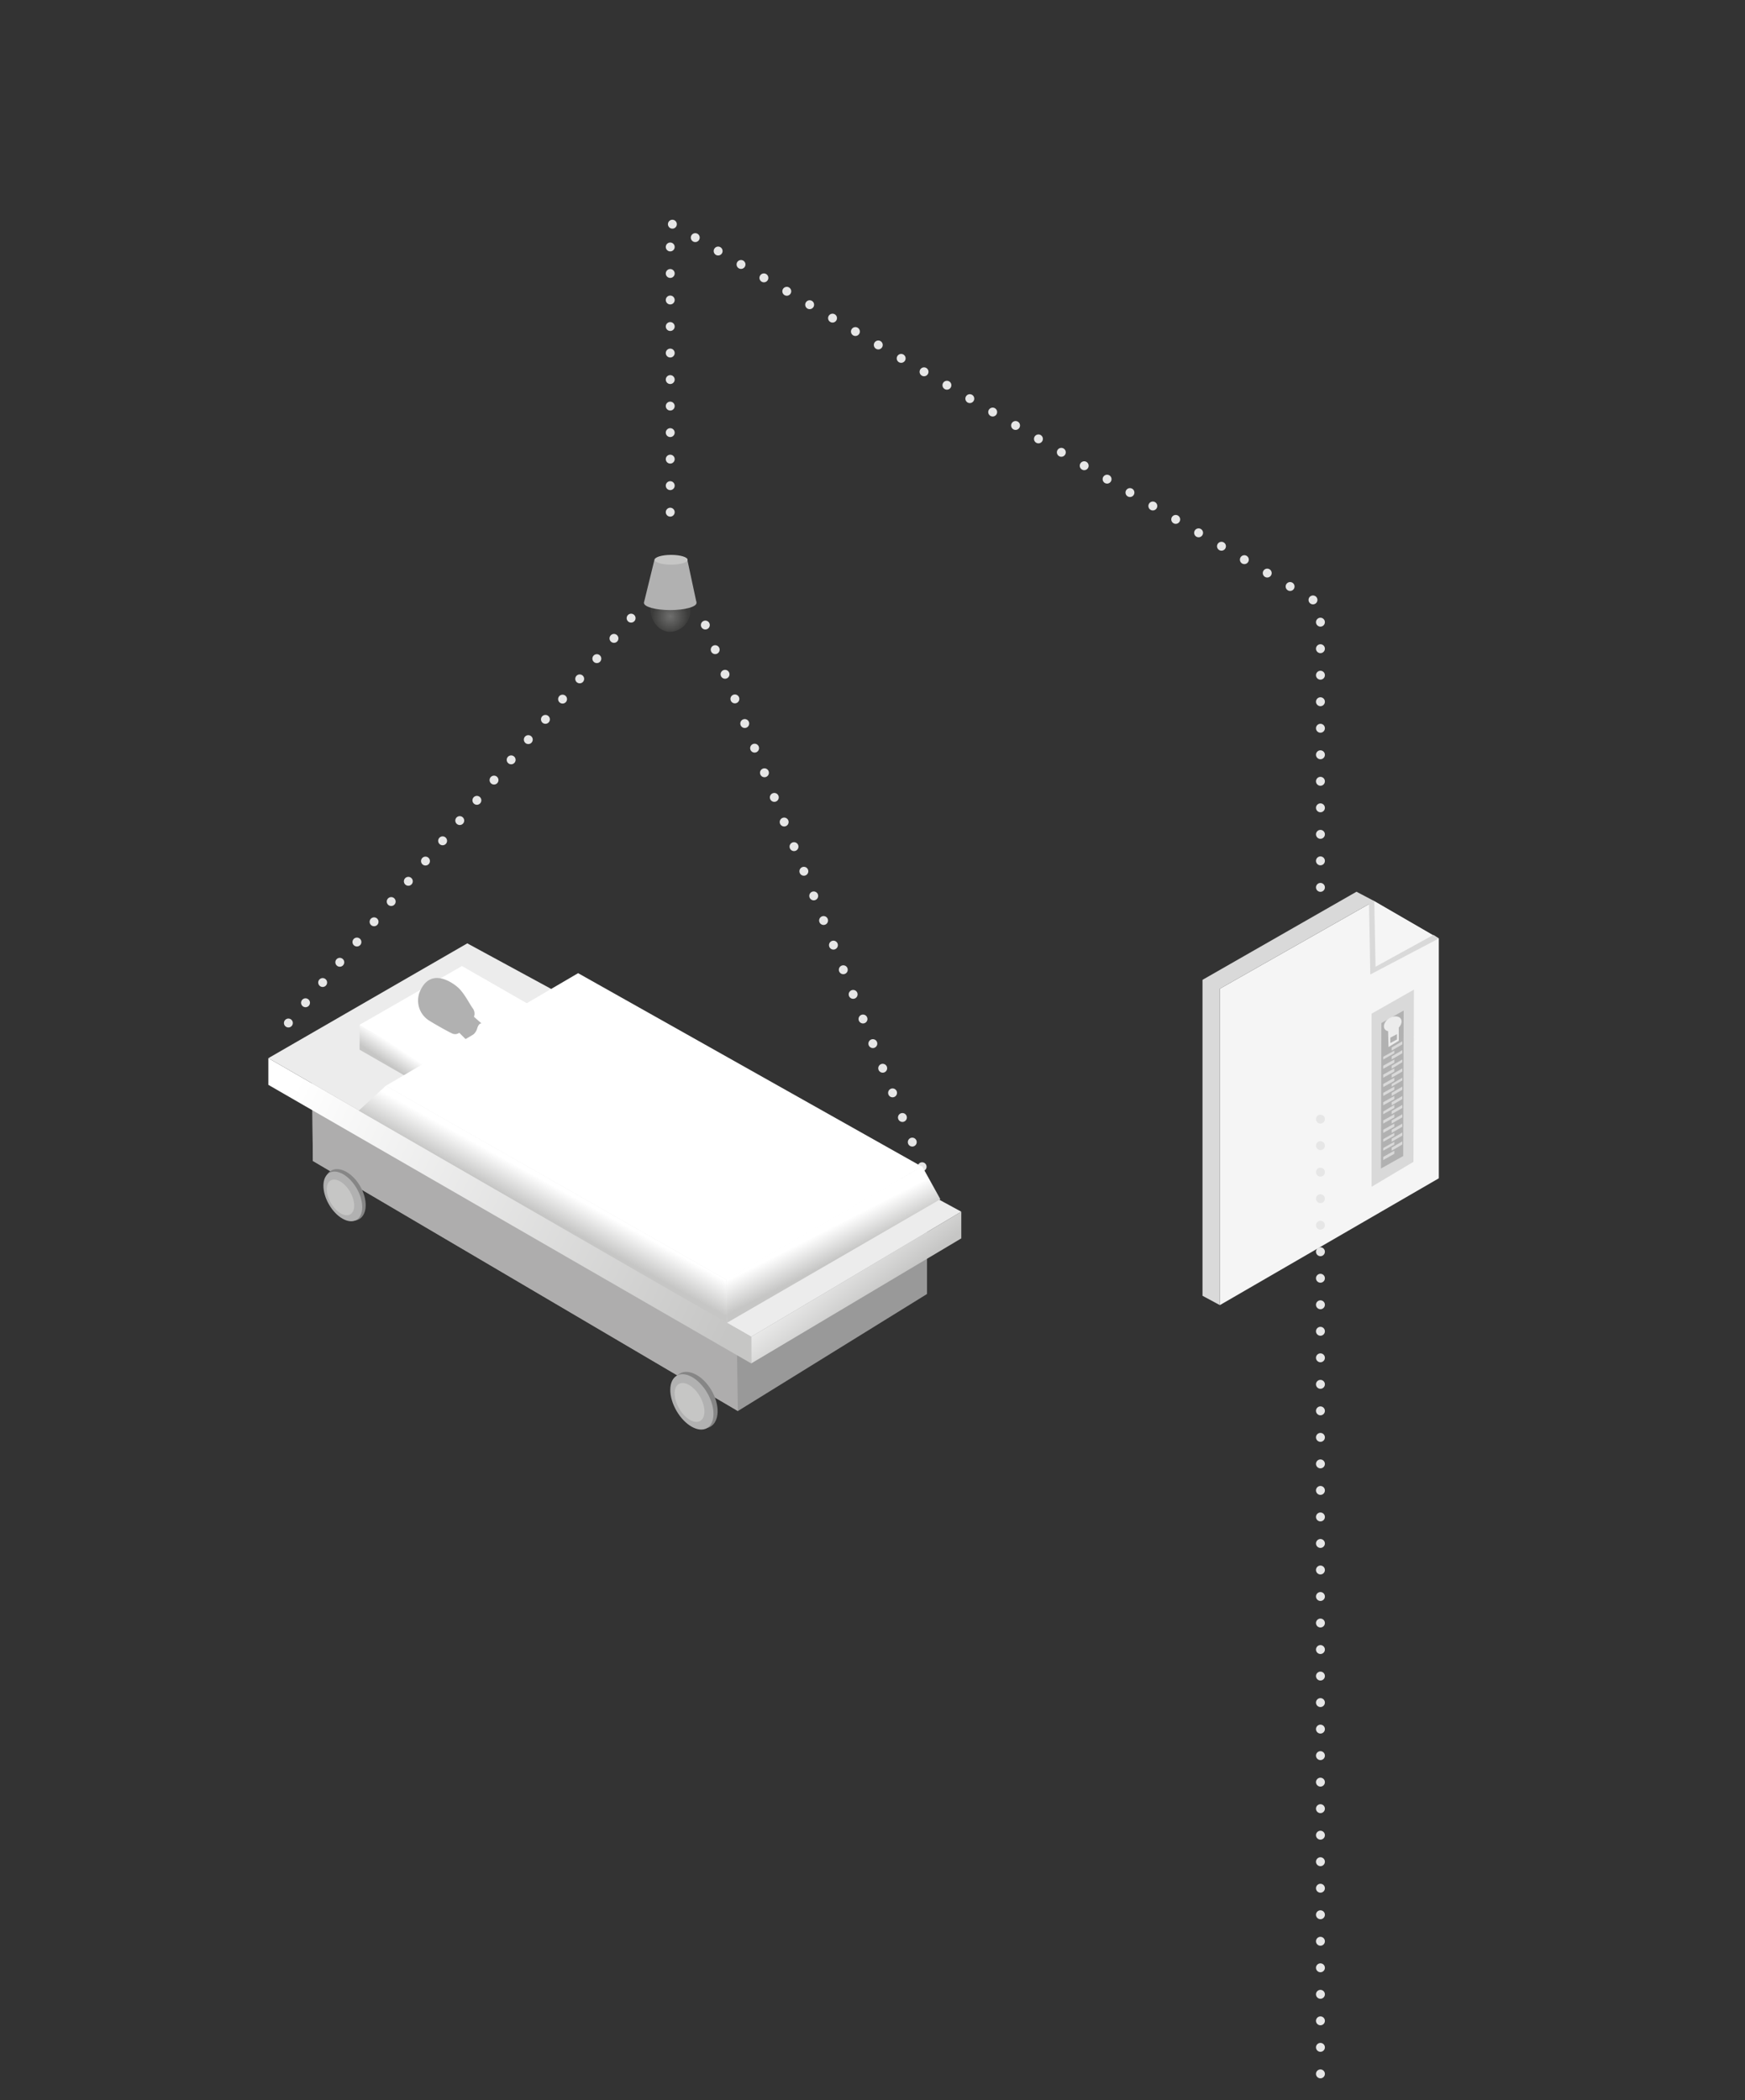 <?xml version="1.0" encoding="UTF-8"?>
<svg xmlns="http://www.w3.org/2000/svg" xmlns:xlink="http://www.w3.org/1999/xlink" viewBox="0 0 392.1 472">
  <rect x="0" y="0" width="392.1" height="472" fill="#333333" stroke="none"/>
  <defs>
    <style>
      .cls-1 {
        fill: #999;
      }

      .cls-2 {
        fill: #aeadad;
      }

      .cls-3 {
        fill: url(#Unbenannter_Verlauf_6023);
      }

      .cls-4 {
        fill: url(#Unbenannter_Verlauf_6023-2);
      }

      .cls-5 {
        fill: #ececec;
      }

      .cls-6 {
        fill: #f5f5f5;
      }

      .cls-7 {
        fill: #d9d9d9;
      }

      .cls-8 {
        fill: #b1b1b1;
      }

      .cls-9 {
        fill: url(#Unbenannter_Verlauf_9);
      }

      .cls-10 {
        fill: #c6c6c5;
      }

      .cls-11 {
        fill: #868686;
      }

      .cls-12 {
        fill: none;
        stroke: #e6e6e6;
        stroke-linecap: round;
        stroke-linejoin: round;
        stroke-width: 2px;
        stroke-dasharray: 0 5.96;
        stroke-dashoffset: 5.96;
        animation: dash1 0.5s linear infinite;
      }

      @keyframes dash1{
      to {
      stroke-dashoffset: 0;}
      }

      .cls-13 {
        fill: url(#Unbenannter_Verlauf_6023-3);
      }

      .cls-14 {
        fill: #fff;
      }

      .cls-15 {
        fill: url(#Unbenannter_Verlauf_6023-4);
      }

      .cls-16 {
        fill: url(#Unbenannter_Verlauf_6023-5);
      }
    </style>
    <linearGradient id="Unbenannter_Verlauf_6023" x1="164.96" y1="296.98" x2="64.66" y2="247.57" gradientUnits="userSpaceOnUse">
      <stop offset="0" stop-color="#c6c6c5"></stop>
      <stop offset="1" stop-color="#fff"></stop>
    </linearGradient>
    <linearGradient id="Unbenannter_Verlauf_6023-2" x1="195.37" y1="293.07" x2="184.29" y2="279.24" xlink:href="#Unbenannter_Verlauf_6023"></linearGradient>
    <radialGradient id="Unbenannter_Verlauf_9" cx="150.61" cy="138.52" r="4.01" gradientUnits="userSpaceOnUse">
      <stop offset="0" stop-color="#6f6f6e"></stop>
      <stop offset="1" stop-color="#3c3c3b"></stop>
    </radialGradient>
    <linearGradient id="Unbenannter_Verlauf_6023-3" x1="95.36" y1="244.45" x2="97.69" y2="240.95" xlink:href="#Unbenannter_Verlauf_6023"></linearGradient>
    <linearGradient id="Unbenannter_Verlauf_6023-4" x1="187.27" y1="283.31" x2="184.15" y2="277.19" xlink:href="#Unbenannter_Verlauf_6023"></linearGradient>
    <linearGradient id="Unbenannter_Verlauf_6023-5" x1="122.08" y1="273.14" x2="125.43" y2="267.07" xlink:href="#Unbenannter_Verlauf_6023"></linearGradient>
  </defs>
  <title>smartor-encode</title>
  <polygon class="cls-1" points="208.3 268.9 208.3 290.8 165.8 317.1 70.3 260.9 70.1 240.7 111.5 218 208.3 268.9"></polygon>
  <polygon class="cls-2" points="165.4 290.8 165.8 317.1 70.3 260.9 70.1 240.7 165.4 290.8"></polygon>
  <polygon class="cls-3" points="60.3 243.8 60.3 237.8 168.8 300.4 168.8 306.4 60.3 243.8"></polygon>
  <polygon class="cls-4" points="168.8 300.4 216 272.3 216 278.3 168.8 306.4 168.8 300.4"></polygon>
  <polygon class="cls-5" points="60.3 237.8 105 212 216 272.3 168.8 300.4 60.3 237.8"></polygon>
  <g>
    <polygon class="cls-6" points="308.8 202.5 274.1 222.2 274.1 293.3 323.3 264.8 323.3 210.9 308.8 202.5"></polygon>
    <polygon class="cls-6" points="308.5 202.4 323 210.8 308.9 218.5 308.5 202.4"></polygon>
    <polygon class="cls-7" points="307.9 219 307.9 217.9 322.1 210.1 323.3 210.9 307.9 219"></polygon>
    <polygon class="cls-7" points="317.6 261.1 308.2 266.7 308.2 227.8 317.7 222.4 317.6 261.1"></polygon>
    <polygon class="cls-7" points="307.9 218.7 307.6 202.5 308.8 202.5 309.1 218.1 307.9 218.7"></polygon>
    <polygon class="cls-8" points="315.3 259.8 310.3 262.6 310.4 229.9 315.4 227.1 315.3 259.8"></polygon>
    <polygon class="cls-7" points="315.1 234.7 312.7 236.1 312.7 235.4 315.1 234 315.1 234.7"></polygon>
    <polygon class="cls-7" points="315.1 236.7 312.7 238.1 312.7 237.4 315.1 236 315.1 236.7"></polygon>
    <polygon class="cls-7" points="313.3 236.7 310.8 238.1 310.8 237.5 313.3 236.1 313.3 236.7"></polygon>
    <polygon class="cls-7" points="313.3 238.8 310.8 240.2 310.8 239.5 313.3 238.1 313.3 238.8"></polygon>
    <polygon class="cls-7" points="315.1 238.7 312.7 240.2 312.7 239.5 315.1 238.1 315.1 238.7"></polygon>
    <polygon class="cls-7" points="315.1 240.8 312.7 242.2 312.7 241.5 315.1 240.1 315.1 240.8"></polygon>
    <polygon class="cls-7" points="313.3 240.8 310.8 242.2 310.8 241.5 313.3 240.1 313.3 240.8"></polygon>
    <polygon class="cls-7" points="313.3 242.9 310.8 244.3 310.8 243.6 313.3 242.2 313.3 242.9"></polygon>
    <polygon class="cls-7" points="315.1 242.8 312.7 244.2 312.7 243.6 315.1 242.2 315.1 242.8"></polygon>
    <polygon class="cls-7" points="315.1 244.9 312.7 246.3 312.7 245.6 315.1 244.2 315.1 244.9"></polygon>
    <polygon class="cls-7" points="313.3 244.9 310.8 246.3 310.8 245.6 313.3 244.2 313.3 244.9"></polygon>
    <polygon class="cls-7" points="313.3 247 310.8 248.4 310.8 247.7 313.3 246.3 313.3 247"></polygon>
    <polygon class="cls-7" points="315.1 247 312.7 248.4 312.7 247.7 315.1 246.3 315.1 247"></polygon>
    <polygon class="cls-7" points="315.1 249 312.7 250.4 312.7 249.7 315.1 248.3 315.1 249"></polygon>
    <polygon class="cls-7" points="313.3 249 310.8 250.4 310.8 249.8 313.3 248.3 313.3 249"></polygon>
    <polygon class="cls-7" points="313.3 251.1 310.8 252.5 310.8 251.8 313.3 250.4 313.3 251.1"></polygon>
    <polygon class="cls-7" points="315.1 251.1 312.7 252.5 312.7 251.8 315.1 250.4 315.1 251.1"></polygon>
    <polygon class="cls-7" points="315.1 253.2 312.7 254.6 312.7 253.9 315.1 252.5 315.1 253.2"></polygon>
    <polygon class="cls-7" points="313.3 253.2 310.8 254.6 310.8 253.9 313.3 252.5 313.3 253.2"></polygon>
    <polygon class="cls-7" points="313.3 255.2 310.8 256.6 310.8 256 313.3 254.6 313.3 255.2"></polygon>
    <polygon class="cls-7" points="315.1 255.2 312.7 256.6 312.7 255.9 315.1 254.5 315.1 255.2"></polygon>
    <polygon class="cls-7" points="315.1 257.2 312.7 258.6 312.7 257.9 315.1 256.5 315.1 257.2"></polygon>
    <polygon class="cls-7" points="313.3 257.2 310.8 258.6 310.8 258 313.3 256.6 313.3 257.2"></polygon>
    <polygon class="cls-7" points="313.3 259.3 310.8 260.7 310.8 260 313.3 258.6 313.3 259.3"></polygon>
    <path class="cls-5" d="M314.8,229c.4.7-.1,1.8-1.1,2.4s-2.2.5-2.6-.2.1-1.8,1.1-2.4,2.2-.5,2.6.2"></path>
    <polygon class="cls-5" points="314.3 233.9 312 235.3 311.9 231.4 314.3 230 314.3 233.9"></polygon>
    <polygon class="cls-8" points="312.4 234.4 312.4 233.2 313.9 232.4 313.9 233.6 312.4 234.4"></polygon>
    <polygon class="cls-7" points="270.2 220.2 270.2 291.2 274.1 293.3 274.1 222.2 308.8 202.5 304.8 200.4 270.2 220.2"></polygon>
  </g>
  <path class="cls-8" d="M114.7,250c-4.4-4-12.2-10.1-13.2-11.1s-.3-3.8,3.4-7.1,5.8-4.1,8.2-4.3,5.7,1.8,11.7,7.1,7.5,8.8,9.9,10.8l3.5,2.6s-2.3,5.6-5.7,8.3-7.2,3-8.9,2.1C123.6,258.4,120.4,255.1,114.7,250Z"></path>
  <path class="cls-9" d="M155.1,135.2h-9c.1,1,0,1.2.1,2,.1,2.6,2,4.8,4.4,4.8a4.7,4.7,0,0,0,4.5-4.8Z"></path>
  <ellipse class="cls-8" cx="150.6" cy="135.5" rx="5.9" ry="1.6"></ellipse>
  <polygon class="cls-8" points="147.1 125.6 154.4 125.6 156.5 135.4 144.7 135.4 147.1 125.6"></polygon>
  <ellipse class="cls-10" cx="150.8" cy="125.8" rx="3.7" ry="1.1"></ellipse>
  <g>
    <ellipse class="cls-11" cx="77.6" cy="268.5" rx="3.9" ry="6.3" transform="translate(-123.9 74.8) rotate(-30)"></ellipse>
    <ellipse class="cls-8" cx="77" cy="268.9" rx="3.6" ry="6.1" transform="translate(-124.1 74.5) rotate(-30)"></ellipse>
    <ellipse class="cls-10" cx="76.5" cy="269.1" rx="2.5" ry="4.4" transform="translate(-124.3 74.3) rotate(-30)"></ellipse>
  </g>
  <g>
    <ellipse class="cls-11" cx="156.2" cy="314.6" rx="4.3" ry="6.9" transform="translate(-136.4 120.3) rotate(-30)"></ellipse>
    <ellipse class="cls-8" cx="155.5" cy="315" rx="4" ry="6.8" transform="translate(-136.7 120) rotate(-30)"></ellipse>
    <ellipse class="cls-10" cx="155" cy="315.2" rx="2.7" ry="4.8" transform="translate(-136.9 119.7) rotate(-30)"></ellipse>
  </g>
  <line class="cls-12" x1="64.8" y1="229.9" x2="144.7" y2="135.5"></line>
  <line class="cls-12" x1="207.2" y1="262.2" x2="156.5" y2="135.5"></line>
  <polyline class="cls-12" points="150.6 115.1 150.6 50.1 296.7 135.8 296.7 201.9"></polyline>
  <line class="cls-12" x1="296.7" y1="251.5" x2="296.7" y2="469.3"></line>
  <polygon class="cls-13" points="80.8 230.3 80.8 235.9 102.2 248.2 125.6 235.2 80.8 230.3"></polygon>
  <polygon class="cls-14" points="103.8 217.1 80.8 230.3 102.2 242.7 125.6 229.6 103.8 217.1"></polygon>
  <path class="cls-8" d="M96.5,229.4c.6.4,3.9,2.3,5,2.8a1.6,1.6,0,0,0,1.7-.1l1.6,1.6s2-1.1,2.4-2.5,1-1.2,1-1.2l-1.7-1.5a2,2,0,0,0-.2-1.8c-.7-.9-1.9-3.4-3.3-4.7s-6-4.4-8.4.3A5.3,5.3,0,0,0,96.5,229.4Z"></path>
  <polygon class="cls-14" points="207.2 262.2 129.9 218.7 86.7 244 163.2 287.6 207.2 262.2"></polygon>
  <polygon class="cls-15" points="163.3 297.3 211.3 269.5 207.2 262.1 163.2 287.5 163.3 297.3"></polygon>
  <polygon class="cls-16" points="86.7 244 80.6 249.6 163.3 297.3 163.2 287.6 86.7 244"></polygon>
</svg>
